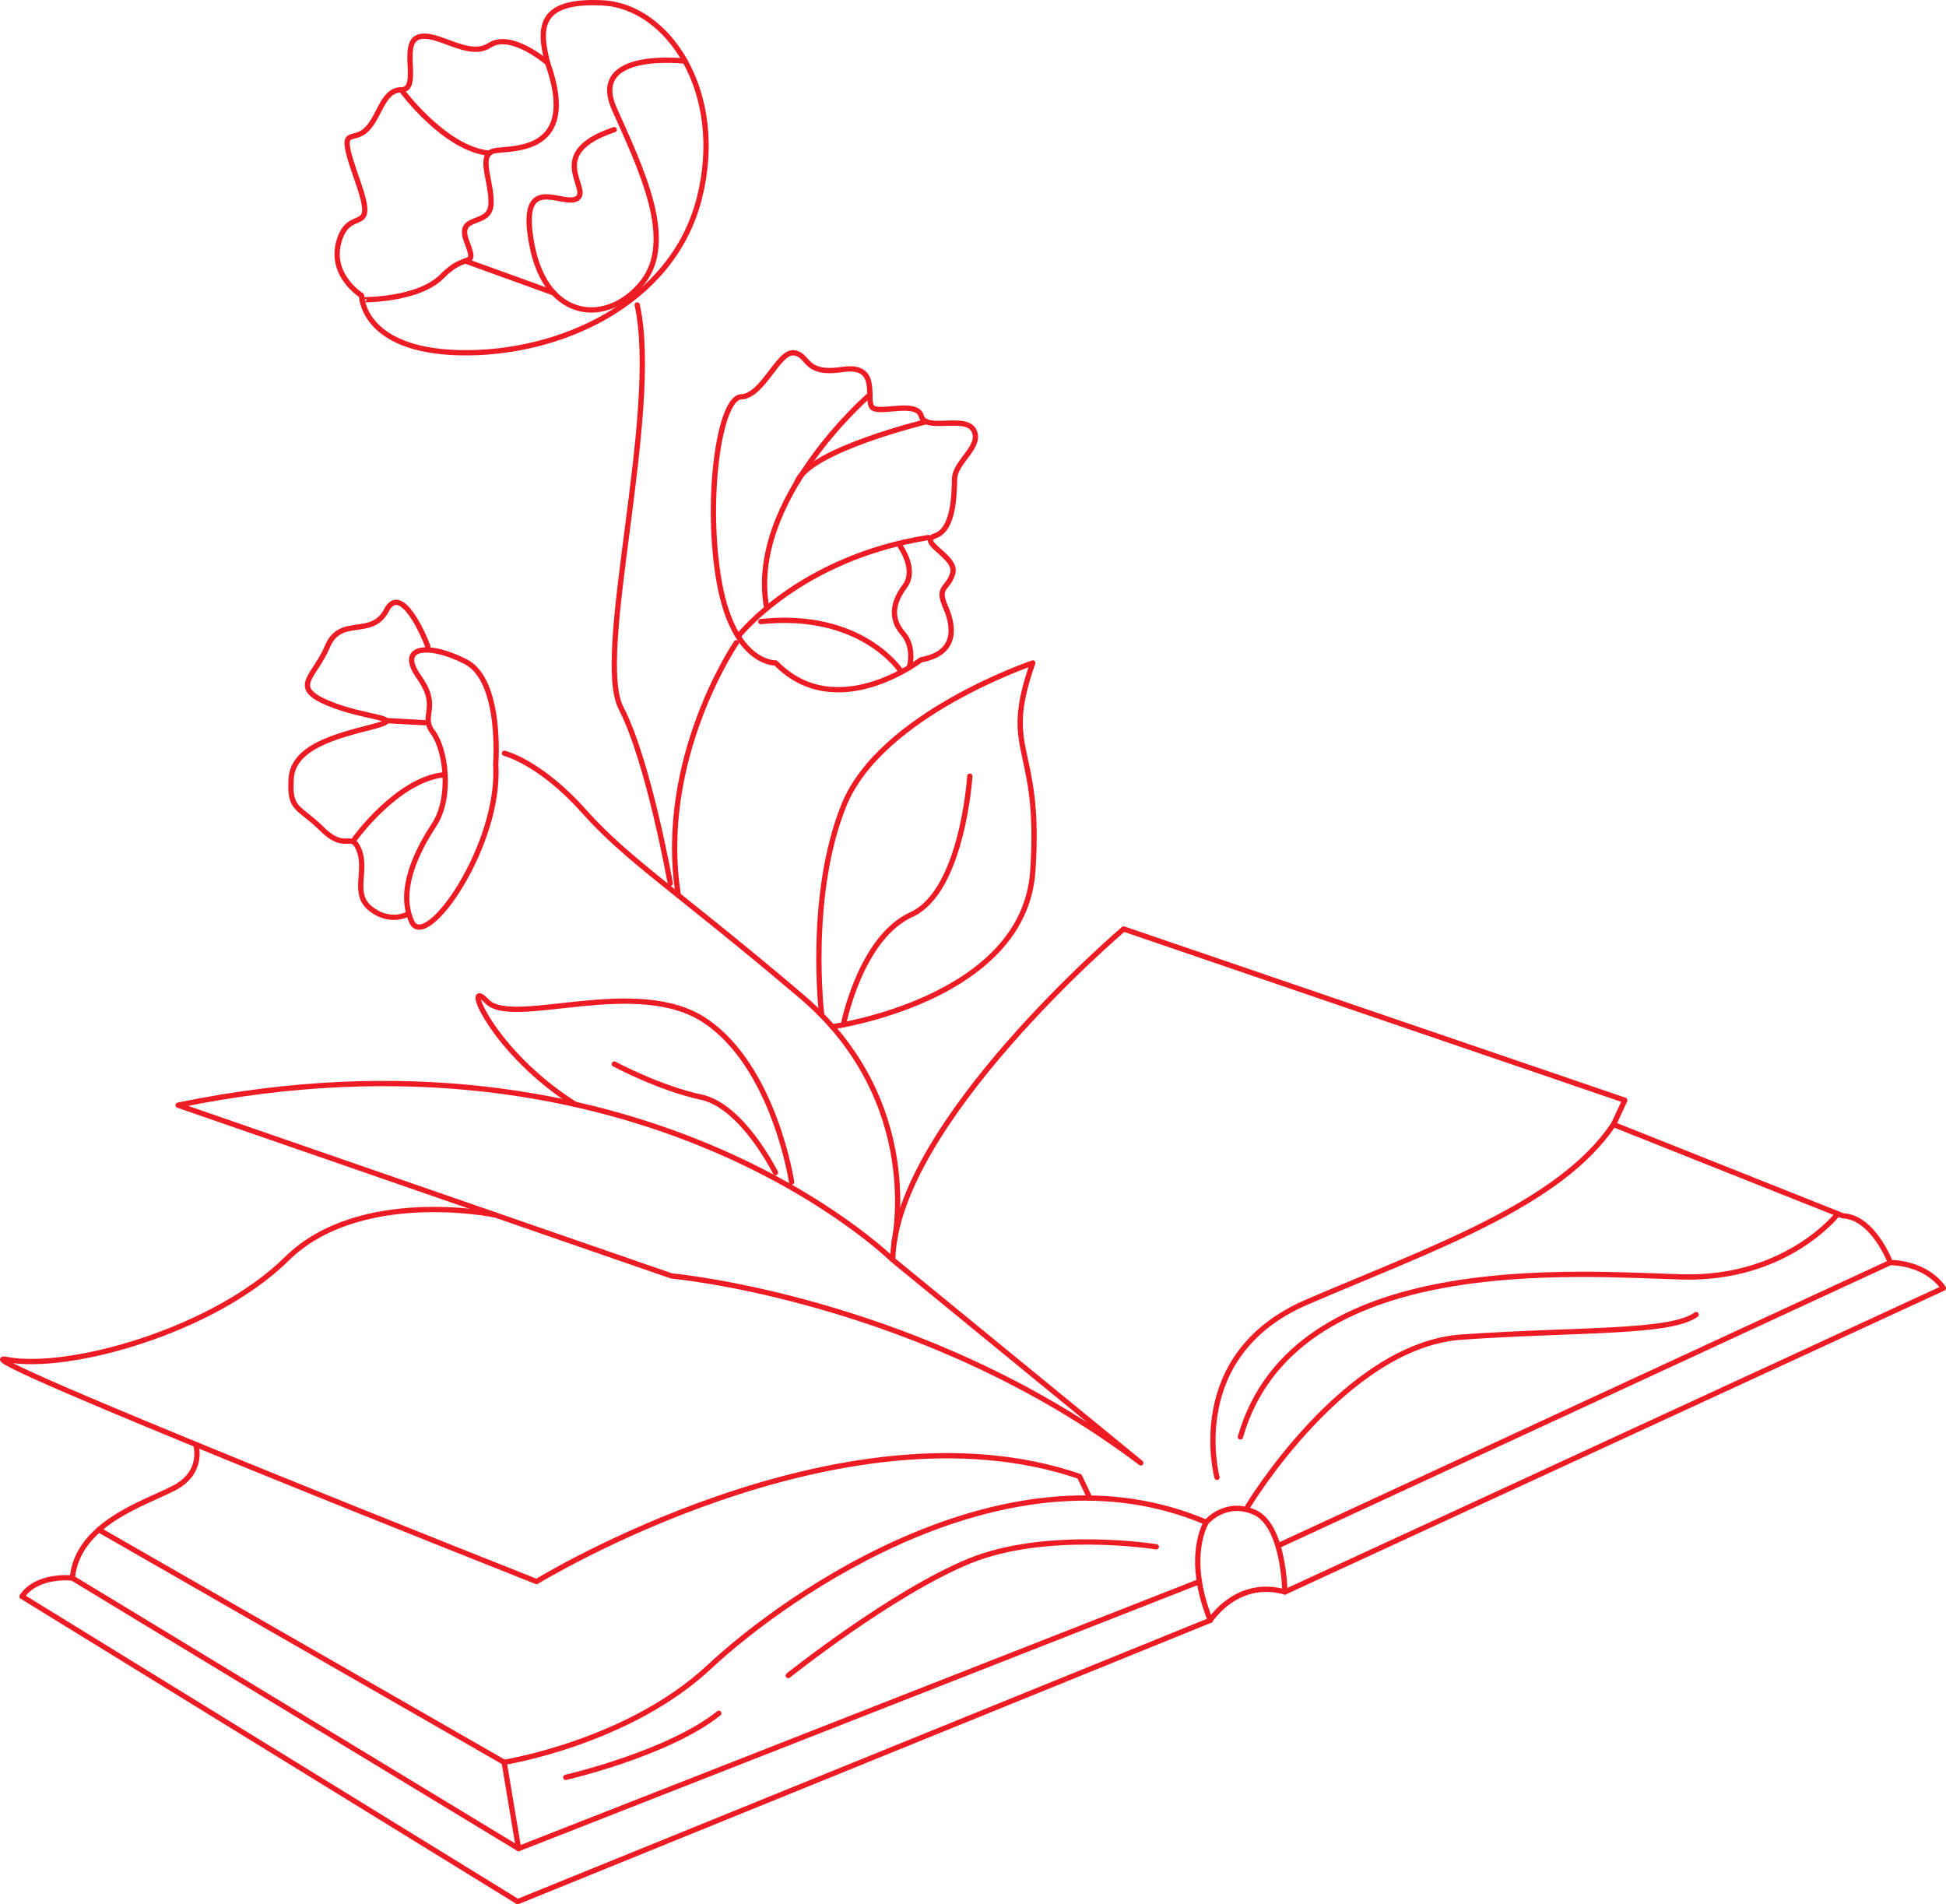 <?xml version="1.0" encoding="UTF-8"?>
<svg id="Layer_2" data-name="Layer 2" xmlns="http://www.w3.org/2000/svg" viewBox="0 0 737.01 721.19">
  <defs>
    <style>
      .cls-1 {
        fill: none;
        stroke: #ed1c24;
        stroke-linecap: round;
        stroke-linejoin: round;
        stroke-width: 2px;
      }
    </style>
  </defs>
  <g id="Layer_1-2" data-name="Layer 1">
    <g id="Layer_1-2" data-name="Layer 1-2">
      <g>
        <path class="cls-1" d="m74.19,547.25s3.24,10.38-8.34,16.34c-11.58,5.96-36.42,13.44-38.46,34.04,0,0-13.28-1.54-19.06,6.98l187.75,115.58,262.31-106.56s10.04-15.82,28.26-10.72l249.37-115.06s-5.44-9.2-20.08-9.7c0,0-6.46-17.2-18.04-17.7l-86.8-34.56,4.26-9.2-189.79-64.86s-86.46,73.54-87.48,125.29c0,0-95.66-94.64-270.65-58.56l186.91,64.68s95.32,8.52,177.71,70.8l-93.3-76.38"/>
        <path class="cls-1" d="m187.33,460.08s-51.18-10.54-78.76,16.7-82.72,42.56-105.88,38.12,200.53,84.08,200.53,84.08c0,0,115.4-70.8,205.63-39.82l3.4,7.14"/>
        <path class="cls-1" d="m37.44,579.35l153.51,88.08s46.98-7.48,77.62-36.08c30.64-28.6,114.38-86.46,188.27-54.8,0,0-8.18,12.94,1.54,37.1"/>
        <polyline class="cls-1" points="454.24 598.99 196.41 700.11 27.38 597.63"/>
        <line class="cls-1" x1="190.95" y1="667.43" x2="196.41" y2="700.11"/>
        <path class="cls-1" d="m298.53,634.57s39.32-31.4,68.68-43.4,70.72-5.36,70.72-5.36"/>
        <path class="cls-1" d="m214.27,673.13s38.8-8.94,57.96-24.26"/>
        <path class="cls-1" d="m460.92,559.51s-12.6-46.3,34.04-66.38c46.64-20.08,95.66-36.76,116.08-67.24"/>
        <path class="cls-1" d="m696.05,459.72s-19.28,24.9-58.78,23.88c-39.5-1.02-147.07-10.56-167.49,60.6"/>
        <path class="cls-1" d="m472.54,570.61s36.72-61.14,80.98-64.22c44.26-3.08,78.98-1.36,88.86-8.52"/>
        <line class="cls-1" x1="715.91" y1="478.14" x2="484.54" y2="585.17"/>
        <path class="cls-1" d="m456.84,576.53s7.28-8.72,18.38-3.74c11.1,4.98,11.4,30.12,11.4,30.12"/>
        <path class="cls-1" d="m338.6,470.54s12.02-53.26-35.22-93.34c-47.24-40.08-65.62-51.32-82.22-69.96s-30.12-21.96-30.12-21.96"/>
        <path class="cls-1" d="m253.85,334.56s-8.18-46.22-18.64-66.38c-10.46-20.16,15.06-111.82,6.12-152.69"/>
        <path class="cls-1" d="m278.87,243.41s-30.14,44.06-21.96,95.68"/>
        <path class="cls-1" d="m299.81,447.66s-6.52-43.4-32.62-61.02c-26.1-17.62-73.08,2.8-82.78-7.4-9.7-10.2,1.8,19.08,33.46,39.02"/>
        <path class="cls-1" d="m232.65,402.98s17.18,9.2,32.86,12.52c15.68,3.32,28.18,28.6,28.18,28.6"/>
        <path class="cls-1" d="m315.24,388.84s72.5-10.1,75.9-58.78-12.26-44.26,0-78.98c0,0-57.54,19.4-71.48,53.78s-8.46,79.6-8.46,79.6"/>
        <path class="cls-1" d="m367.3,293.95s-2.72,43.58-22.12,52.42-25.76,41.72-25.76,41.72"/>
        <path class="cls-1" d="m293.77,251.07s-15.66.68-21.28-30.12c-5.62-30.8-.18-70.3,8.18-70.64,8.36-.34,14.12-17.54,20.08-16.68s3.4,8.52,18.38,6.3c14.98-2.22,8,12.6,11.58,14.64s16.52-2.9,18.22,3.06c1.7,5.96,16.86-.68,19.92,5.44,3.06,6.12-7.14,11.74-7.32,18.22-.18,6.48-.34,19.24-7.32,21.62s8.34,7.82,6.64,14.12c-1.7,6.3-6.3,4.76-2.72,12.94,3.58,8.18,3.92,17.54-9.36,19.92,0,0-32,24.68-54.98,1.2l-.02-.02Z"/>
        <path class="cls-1" d="m279.97,240.57s22.98-29.34,71.66-37"/>
        <path class="cls-1" d="m329.46,149.45s-46.68,40.2-39.06,80.96"/>
        <path class="cls-1" d="m340.92,206.81c.34.52,6.34,9.08,1.72,15.26-4.62,6.18-5.46,12.32-.7,17.76,4.76,5.44,2.44,12.94,2.44,12.94"/>
        <path class="cls-1" d="m341.4,254.47s-14.62-23.14-53.26-19.06"/>
        <path class="cls-1" d="m350.88,159.69s-44.5,10.74-49.06,22.96"/>
        <path class="cls-1" d="m207.39,23.82c-3.32-13.02-3.82-24,20.94-22.72s46.72,33.96,36.52,74.04c-10.2,40.08-53.36,59.24-90.64,58.44s-37.28-21.68-37.28-21.68c0,0-12.52-7.66-8.42-20.94,4.1-13.28,14.56-.76,6.9-22.46-7.66-21.7-2.8-14.3,2.8-18.9s6.38-15.58,13.78-15.58-.52-17.36,6.38-19.92c6.9-2.56,18.9,8.42,27.06,3.06s21.96,6.64,21.96,6.64v.02Z"/>
        <path class="cls-1" d="m137.11,113.57c-.02-.1,21.26.38,30.44-9.06s13.28-2.3,9.2-13.02c-4.08-10.72,8.68-5.36,9.2-14.04s-5.62-19.4,1.78-20.42c7.4-1.02,31.66.52,19.66-33.2"/>
        <path class="cls-1" d="m259.47,23.16s-36.8-4.44-26.82,18.02,23.48,49.78,10.6,65.88c-12.88,16.1-36.12,14.8-41.74-14.04-5.62-28.84,11.74-14.3,17.1-17.88,5.36-3.58-12.8-17.1,14.02-26.04"/>
        <path class="cls-1" d="m151.97,34.04s16.42,22.42,33.36,23.98"/>
        <line class="cls-1" x1="176.23" y1="98.83" x2="209.69" y2="110.93"/>
        <path class="cls-1" d="m187.73,289.71s2.56-32-11.4-39.14c-13.96-7.14-26.04-5.96-17.7,5.78,8.34,11.74.34,14.46,5.28,20.94s7.32,24.68.52,35.06c-6.8,10.38-13.82,24.86-8.52,36.68,5.3,11.82,33.72-28.86,31.84-59.32h-.02Z"/>
        <path class="cls-1" d="m162.01,244.77c-1.2-3.4-10.04-24.34-15.66-13.62-5.62,10.72-17.36,1.88-22.3,13.62-4.94,11.74-14.3,15.32,0,21.44,14.3,6.12,30.98,5.44,17.02,9.02-13.96,3.58-30.12,7.66-30.8,19.74-.68,12.08,2.56,10.04,11.74,19.06,9.18,9.02,11.14.34,14.08,8.18,2.94,7.84-2.84,16.34,4.3,21.96,7.14,5.62,13.62,2.22,13.62,2.22"/>
        <path class="cls-1" d="m134.27,317.8s16-22.3,33.54-24.34"/>
        <line class="cls-1" x1="146.27" y1="272.91" x2="160.99" y2="273.71"/>
      </g>
    </g>
  </g>
</svg>